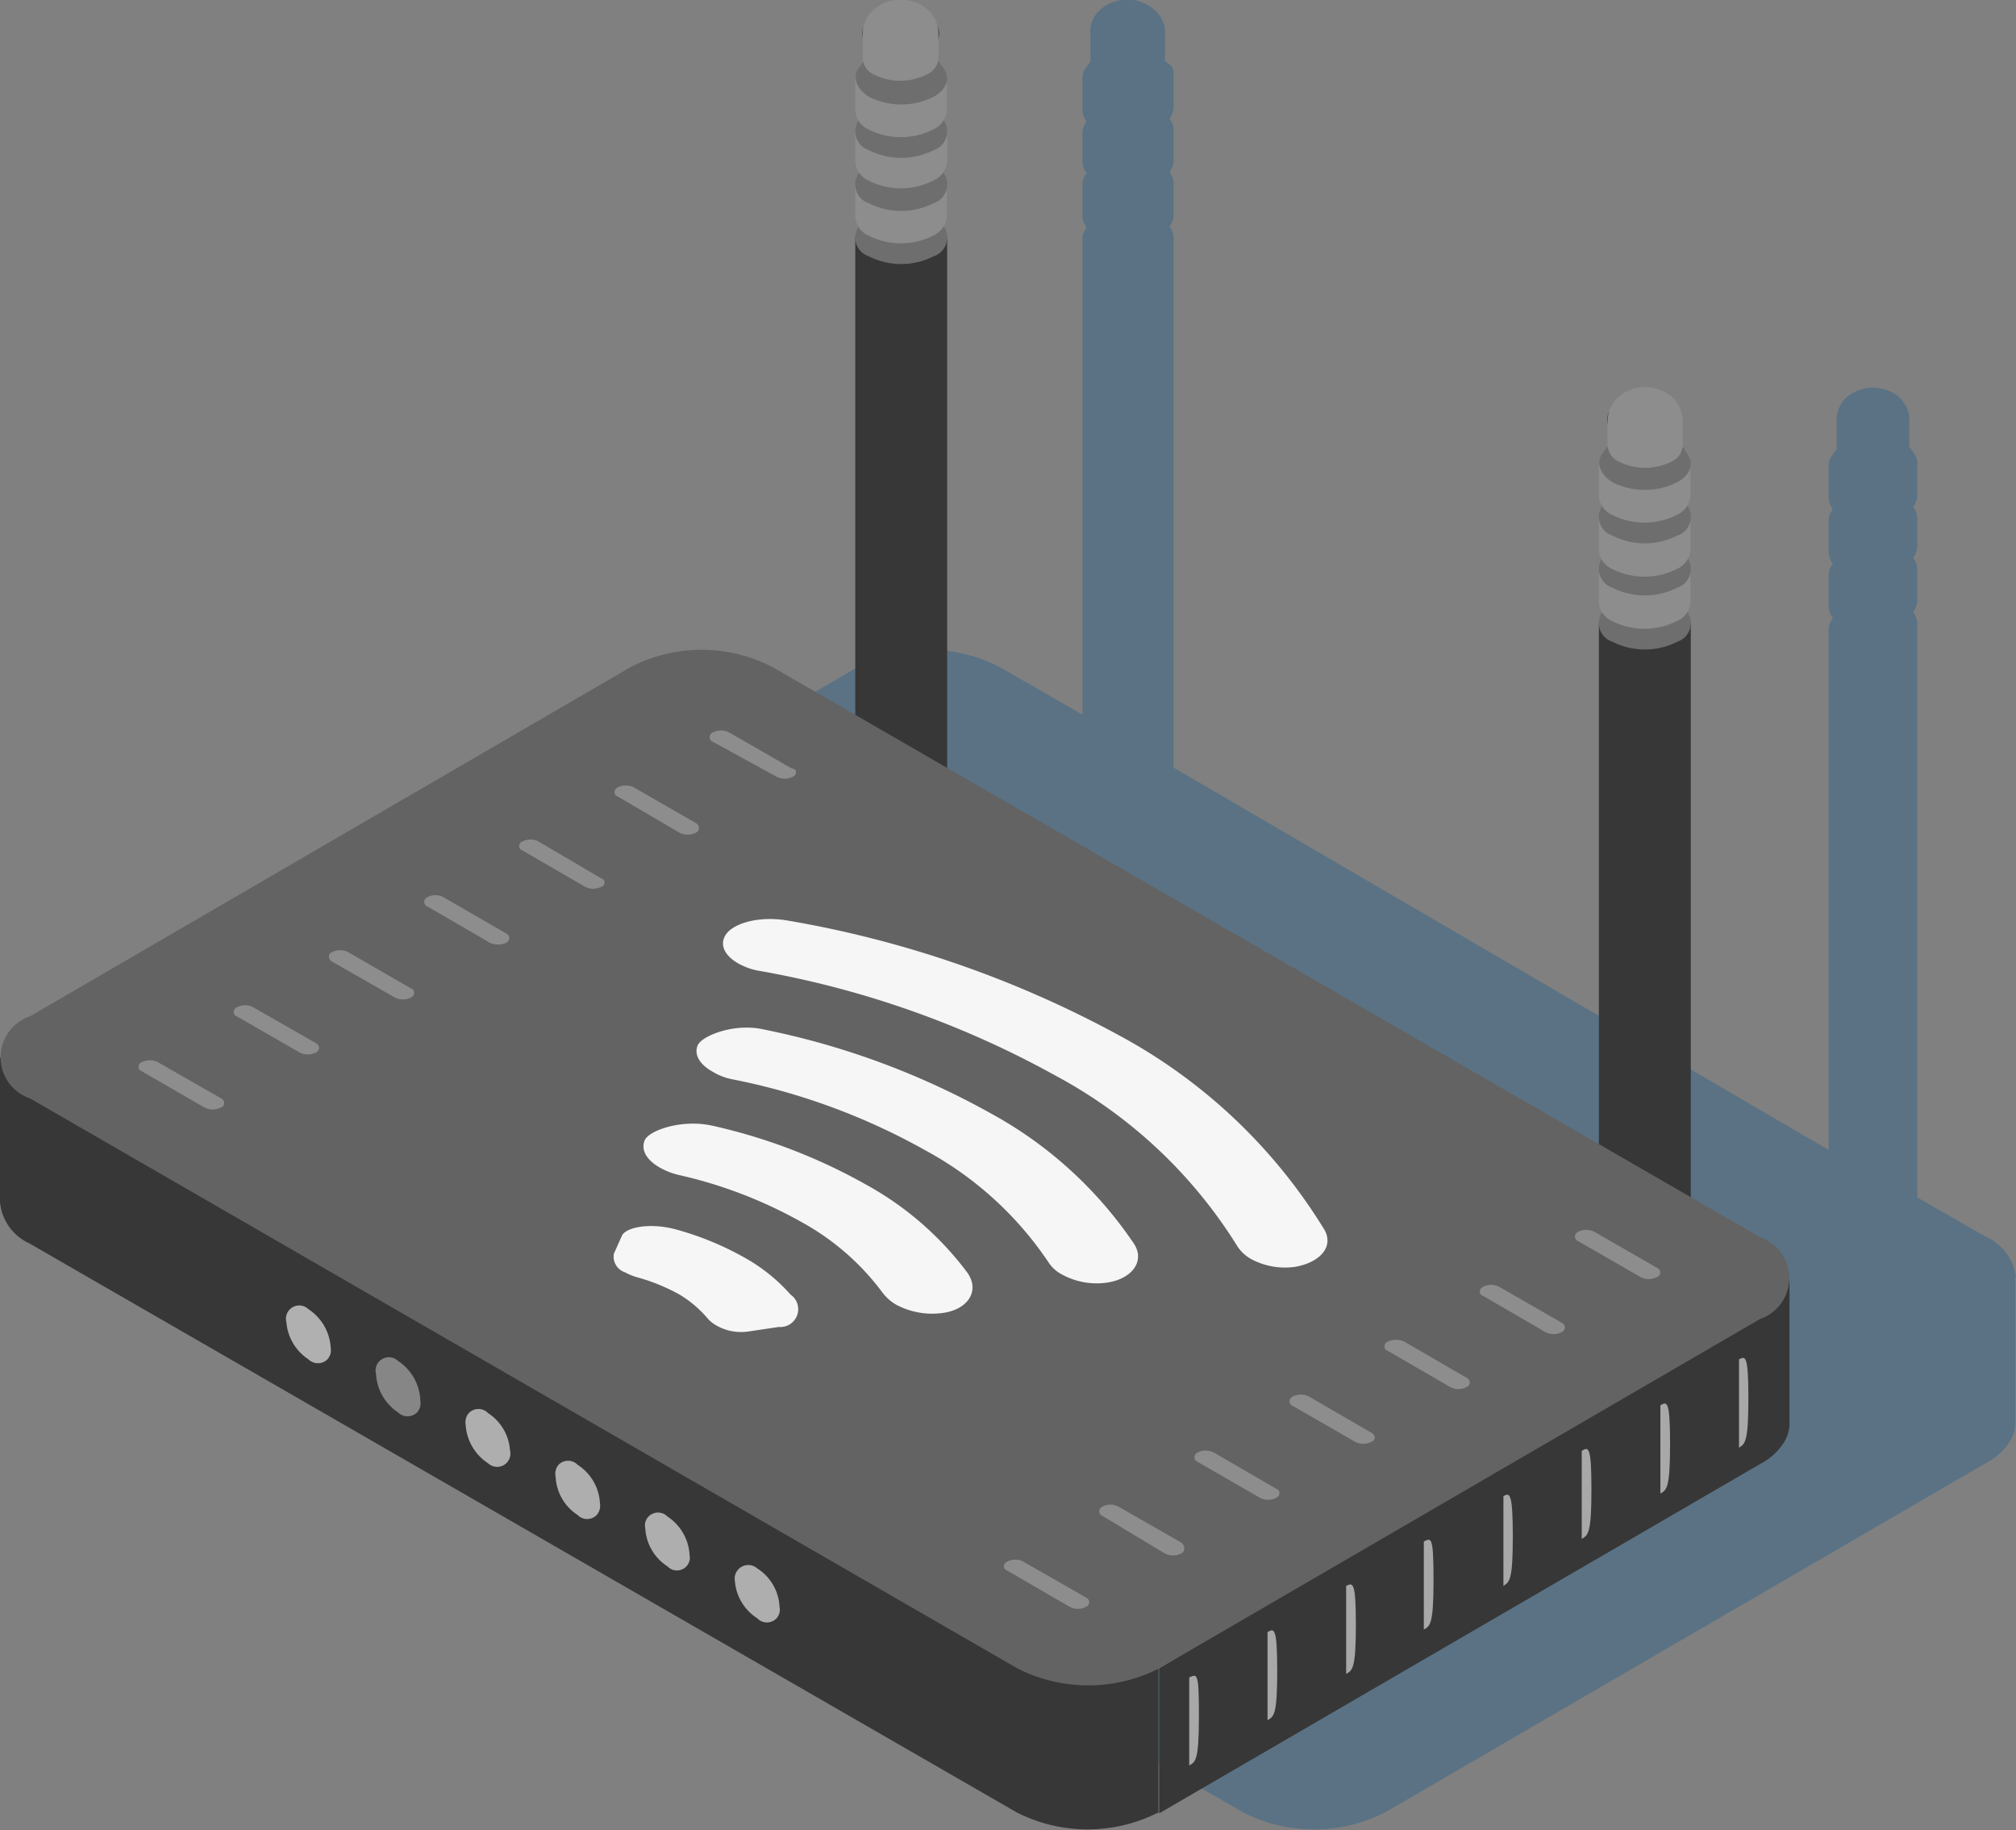 <svg xmlns="http://www.w3.org/2000/svg" viewBox="0 0 62.3 56.55"><rect x="0" y="0" width="62.3" height="56.55" fill="#808080" stroke="none"/><defs><style>.cls-2{fill:#373737}.cls-3{fill:#6e6e6e}.cls-4{fill:#8d8d8d}.cls-5{fill:#3c3c3c}</style></defs><path d="M62.3 39.5a1.56 1.56 0 00-.92-1.28L59.25 37V19.25a.58.58 0 00-.13-.33.71.71 0 00.13-.35v-1a.58.58 0 00-.13-.33.71.71 0 00.13-.35V16a.58.58 0 00-.13-.33.71.71 0 00.13-.35v-1a.5.5 0 00-.08-.28L59 13.8a.15.15 0 000-.07V13a.25.25 0 000-.07.28.28 0 000-.09 1.1 1.1 0 00-.3-.56 1.27 1.27 0 00-1.64 0 1 1 0 00-.3.57.42.42 0 000 .15v.87l-.12.17-.07.1a.57.57 0 00-.06.25v1a.71.71 0 00.13.35.58.58 0 00-.13.33v1a.71.71 0 00.13.35.58.58 0 00-.13.33v1a.71.71 0 00.13.35.58.58 0 00-.13.33v16.1L36.27 23.72V7.34a.58.58 0 00-.13-.34.71.71 0 00.13-.35v-1a.58.58 0 00-.13-.33.71.71 0 00.13-.32V4a.58.58 0 00-.13-.33.71.71 0 00.13-.35v-1a.41.41 0 00-.07-.28l-.2-.15V1a.41.41 0 000-.11 1 1 0 00-.33-.59A1.27 1.27 0 0034 .3a.94.94 0 00-.3.55.53.53 0 000 .17v.87l-.12.17a.36.36 0 00-.07.1.57.57 0 00-.06.25v1a.63.63 0 00.13.35.58.58 0 00-.13.33V5a.63.63 0 00.13.35.58.58 0 00-.13.33v1a.63.63 0 00.13.35.58.58 0 00-.13.33v14.72l-2.56-1.47a4.77 4.77 0 00-4.38 0L7.91 31.4A1.55 1.55 0 007 32.68v4.46a1.56 1.56 0 00.91 1.28L38.42 56a4.83 4.83 0 004.38 0v-4.48V56l18.58-10.8a1.88 1.88 0 00.78-.75 1.13 1.13 0 00.12-.51v-4.47z" fill="#00528d" opacity=".3"/><path class="cls-2" d="M26.43 7.34h2.84V27.6h-2.84z"/><path class="cls-3" d="M28.85 6.76a2.22 2.22 0 00-2 0 .61.61 0 000 1.16 2.22 2.22 0 002 0 .61.61 0 000-1.16z"/><path class="cls-4" d="M26.43 5.7v1a.69.69 0 00.41.58 2.22 2.22 0 002 0 .72.72 0 00.42-.58v-1z"/><path class="cls-3" d="M28.85 5.12a2.22 2.22 0 00-2 0 .61.61 0 000 1.16 2.22 2.22 0 002 0 .61.61 0 000-1.16z"/><path class="cls-4" d="M26.43 4.06V5a.69.69 0 00.41.58 2.22 2.22 0 002 0 .72.72 0 00.43-.58V4z"/><path class="cls-3" d="M28.85 3.48a2.22 2.22 0 00-2 0 .61.61 0 000 1.16 2.22 2.22 0 002 0 .61.61 0 000-1.16z"/><path class="cls-4" d="M26.43 2.42v1a.69.69 0 00.41.58 2.22 2.22 0 002 0 .72.72 0 00.42-.58v-1z"/><path class="cls-3" d="M29.18 2.14L29 1.89h-2.31l-.12.17a.36.36 0 00-.07.1c-.15.28 0 .61.35.83a2.22 2.22 0 002 0c.41-.22.51-.56.33-.85z"/><path class="cls-5" d="M28.67.57a1.82 1.82 0 00-1.67 0 .49.49 0 000 .94 1.76 1.76 0 001.64 0A.49.49 0 0029 .88a.48.48 0 00-.33-.31z"/><path class="cls-4" d="M29 1a1 1 0 00-.33-.7A1.27 1.27 0 0027 .3a1 1 0 00-.34.74v.79a.59.59 0 00.34.47 1.82 1.82 0 001.64 0 .59.59 0 00.36-.47z"/><path class="cls-2" d="M49.41 19.25h2.84v20.26h-2.84z"/><path class="cls-3" d="M51.83 18.67a2.22 2.22 0 00-2 0 .61.61 0 000 1.16 2.22 2.22 0 002 0 .61.61 0 000-1.16z"/><path class="cls-4" d="M49.41 17.61v1a.69.69 0 00.41.58 2.22 2.22 0 002 0 .68.68 0 00.42-.58v-1z"/><path class="cls-3" d="M51.83 17a2.22 2.22 0 00-2 0 .61.61 0 000 1.16 2.22 2.22 0 002 0 .61.61 0 000-1.16z"/><path class="cls-4" d="M49.41 16v1a.69.69 0 00.41.58 2.22 2.22 0 002 0 .7.7 0 00.42-.58v-1z"/><path class="cls-3" d="M51.83 15.39a2.22 2.22 0 00-2 0 .61.61 0 000 1.16 2.22 2.22 0 002 0 .61.61 0 000-1.16z"/><path class="cls-4" d="M49.41 14.33v1a.69.69 0 00.41.58 2.22 2.22 0 002 0 .7.7 0 00.42-.58v-1z"/><path class="cls-3" d="M52.16 14.05L52 13.8h-2.33l-.12.17-.07.1c-.15.29 0 .61.35.83a2.22 2.22 0 002 0c.41-.22.52-.56.33-.85z"/><path class="cls-5" d="M51.65 12.48a1.82 1.82 0 00-1.64 0 .51.51 0 00-.32.63.49.49 0 00.32.31 1.76 1.76 0 001.64 0 .49.49 0 00.31-.63.48.48 0 00-.31-.31z"/><path class="cls-4" d="M52 13a1 1 0 00-.34-.74 1.27 1.27 0 00-1.64 0 1 1 0 00-.34.74v.78a.59.59 0 00.34.48 1.82 1.82 0 001.64 0 .59.59 0 00.34-.48z"/><path class="cls-2" d="M35.82 51.55v4.48l18.58-10.8a1.88 1.88 0 00.78-.75 1.13 1.13 0 00.12-.51V39.5c0 .5-19.48 12.05-19.48 12.05zM0 32.66v4.48a1.56 1.56 0 00.91 1.28L31.42 56a4.83 4.83 0 004.38 0v-4.48S0 33.12 0 32.66z"/><path d="M54.38 38.22a1.34 1.34 0 010 2.54L35.82 51.55a4.83 4.83 0 01-4.38 0L.93 33.94a1.34 1.34 0 010-2.54l18.56-10.79a4.77 4.77 0 014.38 0z" fill="#636363"/><path d="M34.6 32a16.73 16.73 0 016.33 6c.29.52-.13 1-.89 1.14a2.21 2.21 0 01-1.38-.24 1.21 1.21 0 01-.42-.39 14.88 14.88 0 00-5.63-5.28A29.4 29.4 0 0023.48 30a2 2 0 01-.68-.24c-.36-.21-.54-.5-.42-.79.18-.44 1.08-.69 2-.52A33 33 0 0134.6 32zm-4.02 2.38a12.63 12.63 0 014.47 4.06c.34.54-.08 1.08-.84 1.19a2.23 2.23 0 01-1.39-.25 1.1 1.1 0 01-.42-.38 10.72 10.72 0 00-3.81-3.46 20.09 20.09 0 00-6-2.2 1.89 1.89 0 01-.59-.24c-.37-.21-.56-.51-.44-.8s1.11-.69 2-.5a24.16 24.16 0 017.02 2.58zm-3.82 2.22a9.8 9.8 0 013.14 2.73c.39.57 0 1.14-.78 1.24a2.37 2.37 0 01-1.43-.26 1.42 1.42 0 01-.41-.36 7.75 7.75 0 00-2.51-2.19A14 14 0 0021 36.31a2.22 2.22 0 01-.62-.24c-.38-.22-.58-.52-.46-.83s1.16-.68 2.13-.45a17.4 17.4 0 014.71 1.81zm-3.82 2.22A5.43 5.43 0 0124.43 40a.55.55 0 01-.36 1l-.94.14a1.54 1.54 0 01-1-.19 1 1 0 01-.26-.21A3.49 3.49 0 0021 40a5.89 5.89 0 00-1.33-.54 1.94 1.94 0 01-.36-.15.51.51 0 01-.34-.57l.24-.54c.11-.29.9-.43 1.69-.21a9.3 9.3 0 012.04.83z" fill="#f6f6f6"/><path class="cls-4" d="M33.56 49.36l-1.94-1.11a.53.53 0 00-.49 0 .15.15 0 00-.1.19.15.15 0 00.1.09l1.93 1.12a.55.55 0 00.5 0 .16.16 0 00.09-.2.2.2 0 00-.09-.09zm2.94-1.7l-1.94-1.11a.53.53 0 00-.49 0 .16.16 0 00-.09.2.16.16 0 00.09.09L36 48a.55.55 0 00.5 0 .16.16 0 00.09-.2.2.2 0 00-.09-.14zM39.44 46l-1.93-1.12a.55.55 0 00-.5 0 .16.16 0 00-.09.2.16.16 0 00.09.09l1.93 1.11a.55.55 0 00.5 0 .16.16 0 00.09-.2.14.14 0 00-.09-.08zm2.94-1.73l-1.93-1.12a.55.55 0 00-.5 0 .16.16 0 00-.09.2.16.16 0 00.09.09l1.93 1.11a.55.55 0 00.5 0 .14.14 0 00.09-.19.16.16 0 00-.09-.09zm2.94-1.7l-1.93-1.12a.62.62 0 00-.5 0 .17.17 0 00-.1.2.15.15 0 00.1.09l1.93 1.12a.55.55 0 00.5 0 .16.16 0 00.09-.2.16.16 0 00-.09-.09zm2.94-1.7l-1.93-1.11a.55.55 0 00-.5 0 .16.16 0 00-.09.2.12.12 0 00.09.08l1.93 1.12a.55.55 0 00.5 0 .16.16 0 00.09-.2.2.2 0 00-.09-.09zm2.94-1.7l-1.93-1.11a.55.55 0 00-.5 0 .16.16 0 00-.09.2.16.16 0 00.09.09l1.93 1.11a.55.55 0 00.5 0 .15.15 0 00.1-.19.19.19 0 00-.1-.1zM6.82 33.93l-1.94-1.11a.55.55 0 00-.5 0 .15.15 0 00-.09.19.14.14 0 00.09.09l1.94 1.12a.55.55 0 00.5 0A.14.14 0 006.9 34a.14.14 0 00-.08-.07zm2.94-1.7l-1.94-1.11a.53.53 0 00-.49 0 .15.15 0 00-.1.19.14.14 0 00.1.1l1.93 1.11a.55.55 0 00.5 0 .16.16 0 00.09-.2.2.2 0 00-.09-.09zm2.94-1.69l-1.94-1.12a.55.55 0 00-.5 0 .14.14 0 00-.08.2.14.14 0 00.08.09l1.94 1.11a.55.55 0 00.5 0 .15.15 0 00.09-.19.13.13 0 00-.09-.09zm2.94-1.7l-1.94-1.12a.53.53 0 00-.49 0 .16.16 0 00-.09.2.14.14 0 00.09.09l1.93 1.12a.62.62 0 00.5 0 .16.16 0 00.09-.2.16.16 0 00-.09-.09zm2.94-1.7L16.64 26a.53.53 0 00-.49 0 .15.15 0 00-.1.19.15.15 0 00.1.09l1.93 1.12a.55.55 0 00.5 0 .14.14 0 00.09-.19.15.15 0 00-.09-.07zm2.94-1.7l-1.93-1.11a.55.55 0 00-.5 0 .16.16 0 00-.09.2.12.12 0 00.09.08L21 25.73a.55.55 0 00.5 0 .16.16 0 00.09-.2.2.2 0 00-.07-.09zm2.94-1.7l-1.93-1.11a.55.55 0 00-.5 0 .16.16 0 00-.09.2.16.16 0 00.09.09L24 24a.55.55 0 00.5 0 .16.16 0 00.09-.2.2.2 0 00-.13-.06z"/><path d="M9.53 40.45a.41.41 0 00-.68.4A1.52 1.52 0 009.53 42a.42.42 0 00.59 0 .43.43 0 00.1-.36 1.53 1.53 0 00-.69-1.19z" fill="#b0b0b0"/><path d="M12.3 42.05a.41.41 0 00-.68.4 1.52 1.52 0 00.68 1.19.42.42 0 00.59 0 .43.43 0 00.1-.36 1.53 1.53 0 00-.69-1.23z" fill="#868686"/><path d="M15.08 43.66a.41.41 0 00-.59 0 .43.43 0 00-.1.36 1.53 1.53 0 00.69 1.19.41.41 0 00.68-.4 1.49 1.49 0 00-.68-1.15zm2.77 1.6a.41.41 0 00-.59 0 .42.42 0 00-.09.36 1.49 1.49 0 00.68 1.19.41.41 0 00.59 0 .43.43 0 00.1-.36 1.5 1.5 0 00-.69-1.19zm2.78 1.6a.41.41 0 00-.59 0 .38.38 0 00-.1.35 1.5 1.5 0 00.69 1.19.4.4 0 00.58 0 .39.39 0 00.1-.35 1.52 1.52 0 00-.68-1.19zm2.77 1.6a.42.42 0 00-.69.39A1.5 1.5 0 0023.4 50a.41.41 0 00.6 0 .4.4 0 00.09-.35 1.49 1.49 0 00-.69-1.19z" fill="#aeaeae"/><path d="M36.75 51.83v2.72c.2-.11.3-.17.3-1.53s-.05-1.3-.3-1.19zm2.42-1.4v2.72c.2-.11.3-.17.3-1.53s-.1-1.31-.3-1.19zM41.6 49v2.72c.2-.11.3-.17.3-1.53s-.1-1.28-.3-1.19zm2.4-1.37v2.72c.2-.11.3-.17.3-1.53s-.07-1.31-.3-1.19zm2.46-1.4V49c.19-.12.29-.17.29-1.53s-.1-1.36-.29-1.24zm2.42-1.4v2.72c.2-.12.3-.17.3-1.54s-.1-1.3-.3-1.18zm2.43-1.41v2.73c.2-.12.3-.17.3-1.54s-.1-1.3-.3-1.19zM53.74 42v2.73c.19-.12.29-.18.29-1.54s-.1-1.28-.29-1.19z" fill="#a8a8a8"/></svg>